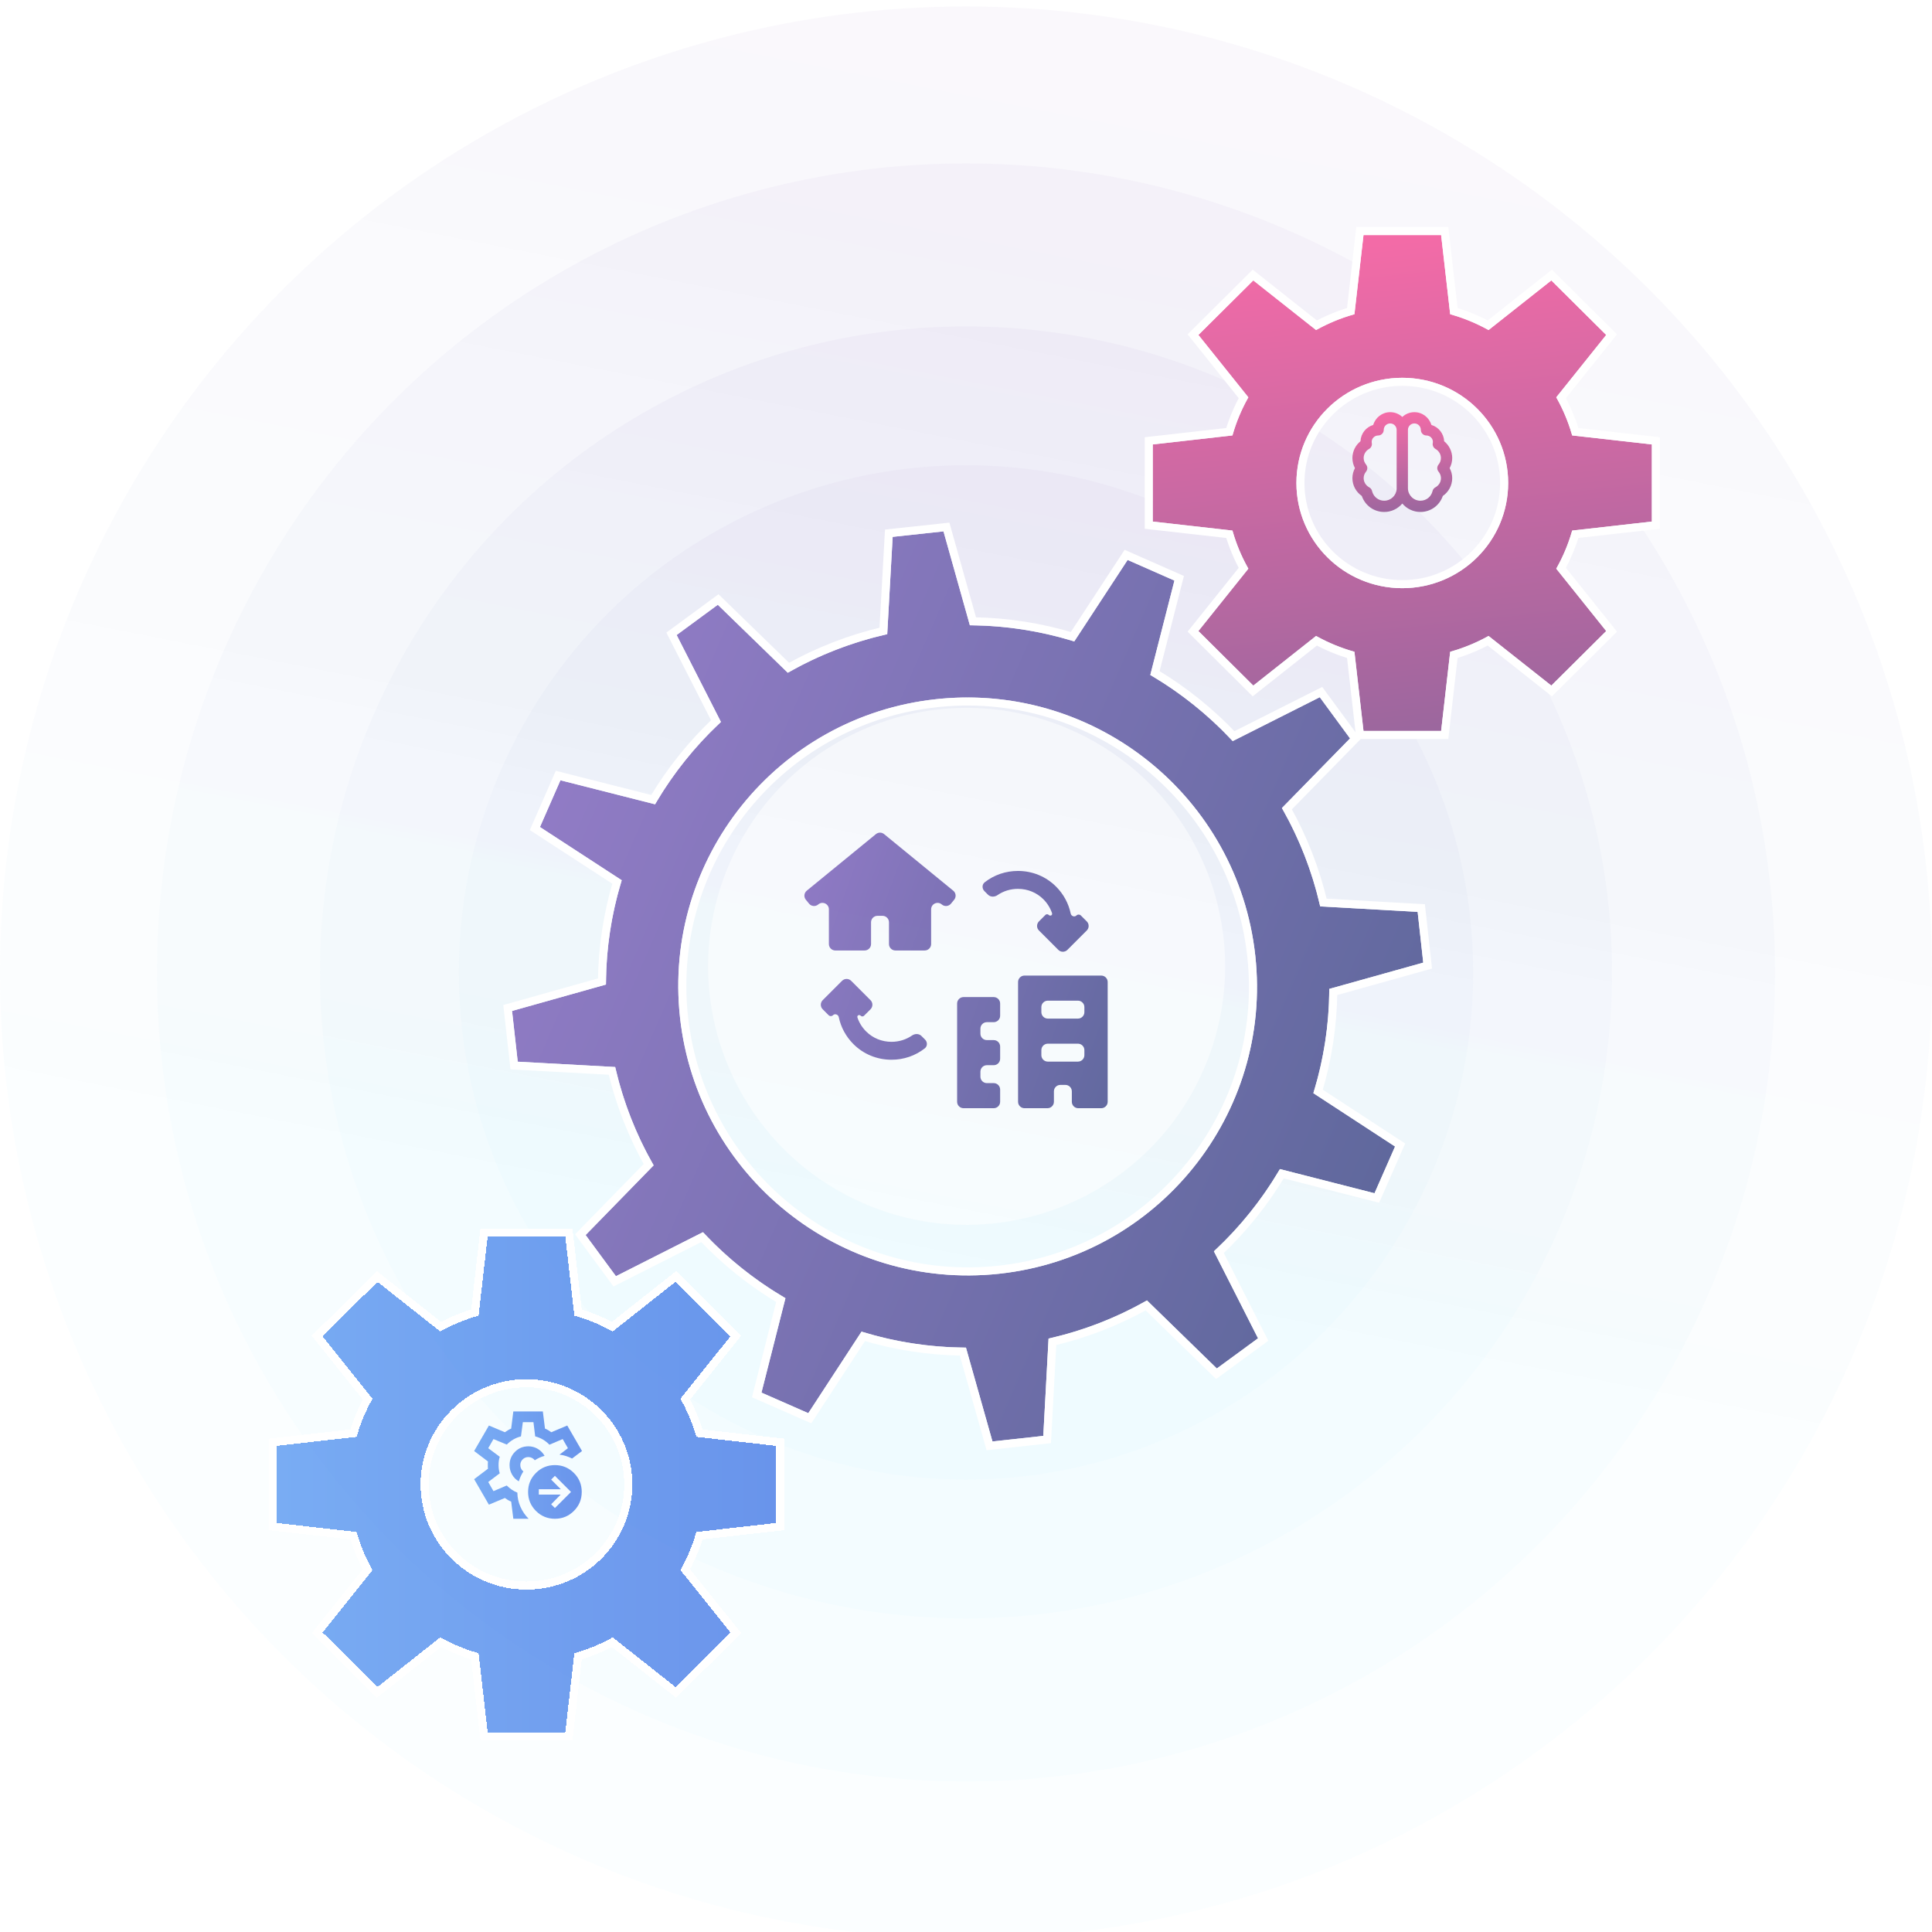 <svg width="600" height="600" viewBox="0 0 600 600" fill="none" xmlns="http://www.w3.org/2000/svg">
<g clip-path="url(#clip0_12250_5018)">
<circle opacity="0.2" cx="300" cy="300" r="300" transform="matrix(1 0 0 -1 0 602)" fill="url(#paint0_linear_12250_5018)" fill-opacity="0.18"/>
<circle opacity="0.2" cx="251.25" cy="251.25" r="251.25" transform="matrix(1 0 0 -1 48.75 553.25)" fill="url(#paint1_linear_12250_5018)" fill-opacity="0.18"/>
<circle opacity="0.2" cx="200.625" cy="200.625" r="200.625" transform="matrix(1 0 0 -1 99.375 502.625)" fill="url(#paint2_linear_12250_5018)" fill-opacity="0.18"/>
<circle opacity="0.2" cx="157.5" cy="157.5" r="157.5" transform="matrix(1 0 0 -1 142.5 459.5)" fill="url(#paint3_linear_12250_5018)" fill-opacity="0.18"/>
<g filter="url(#filter0_dd_12250_5018)">
<path d="M223.897 218.207C215.869 225.684 208.972 234.306 203.437 243.777L174.048 236.317L167.686 250.84L193.081 267.371C189.917 277.674 188.218 288.56 188.189 299.756L159.022 307.955L160.784 323.717L191.053 325.375C193.558 336.29 197.624 346.538 202.99 355.904L181.869 377.554L191.289 390.34L218.308 376.672C225.798 384.703 234.44 391.609 243.926 397.163L236.477 426.49L251.024 432.877L267.555 407.555C277.874 410.736 288.772 412.462 299.987 412.516L308.218 441.659L324.003 439.932L325.637 409.709C336.568 407.232 346.827 403.195 356.201 397.859L377.898 419L390.698 409.623L376.99 382.608C385.027 375.142 391.939 366.534 397.492 357.071L426.868 364.575L433.248 350.06L407.877 333.491C411.059 323.195 412.779 312.311 412.823 301.115L442 292.956L440.261 277.189L409.996 275.491C407.508 264.569 403.459 254.314 398.11 244.942L419.268 223.322L409.868 210.523L382.824 224.152C375.341 216.103 366.719 209.184 357.238 203.618L364.731 174.304L350.195 167.893L333.623 193.197C323.311 189.998 312.413 188.258 301.2 188.183L293.012 159.023L277.222 160.727L275.538 190.95C264.483 193.436 254.113 197.516 244.649 202.925L222.918 181.813L210.137 191.212L223.891 218.205L223.897 218.207ZM290.734 211.139C340.069 205.822 384.432 241.458 389.833 290.727C395.231 340.003 359.613 384.251 310.284 389.571C260.949 394.888 216.587 359.252 211.185 309.983C205.787 260.707 241.405 216.459 290.734 211.139Z" fill="white"/>
<path d="M223.897 218.207C215.869 225.684 208.972 234.306 203.437 243.777L174.048 236.317L167.686 250.84L193.081 267.371C189.917 277.674 188.218 288.56 188.189 299.756L159.022 307.955L160.784 323.717L191.053 325.375C193.558 336.29 197.624 346.538 202.99 355.904L181.869 377.554L191.289 390.34L218.308 376.672C225.798 384.703 234.44 391.609 243.926 397.163L236.477 426.49L251.024 432.877L267.555 407.555C277.874 410.736 288.772 412.462 299.987 412.516L308.218 441.659L324.003 439.932L325.637 409.709C336.568 407.232 346.827 403.195 356.201 397.859L377.898 419L390.698 409.623L376.99 382.608C385.027 375.142 391.939 366.534 397.492 357.071L426.868 364.575L433.248 350.06L407.877 333.491C411.059 323.195 412.779 312.311 412.823 301.115L442 292.956L440.261 277.189L409.996 275.491C407.508 264.569 403.459 254.314 398.11 244.942L419.268 223.322L409.868 210.523L382.824 224.152C375.341 216.103 366.719 209.184 357.238 203.618L364.731 174.304L350.195 167.893L333.623 193.197C323.311 189.998 312.413 188.258 301.2 188.183L293.012 159.023L277.222 160.727L275.538 190.95C264.483 193.436 254.113 197.516 244.649 202.925L222.918 181.813L210.137 191.212L223.891 218.205L223.897 218.207ZM290.734 211.139C340.069 205.822 384.432 241.458 389.833 290.727C395.231 340.003 359.613 384.251 310.284 389.571C260.949 394.888 216.587 359.252 211.185 309.983C205.787 260.707 241.405 216.459 290.734 211.139Z" fill="url(#paint4_linear_12250_5018)" fill-opacity="0.7"/>
<path d="M366.204 173.588L365.943 174.614L358.68 203.02C367.679 208.402 375.896 214.996 383.096 222.614L409.305 209.407L410.249 208.931L410.875 209.783L420.276 222.582L420.904 223.437L420.162 224.197L399.66 245.145C404.69 254.135 408.545 263.911 411.002 274.294L440.331 275.941L441.388 276L441.504 277.052L443.243 292.819L443.359 293.874L442.336 294.16L414.064 302.064C413.933 312.727 412.3 323.103 409.346 332.957L433.931 349.014L434.819 349.594L434.392 350.563L428.013 365.078L427.585 366.048L426.559 365.786L398.089 358.513C392.719 367.493 386.133 375.696 378.528 382.878L391.812 409.057L392.292 410.004L391.436 410.631L378.637 420.008L377.784 420.633L377.026 419.895L355.999 399.408C347.007 404.427 337.225 408.27 326.835 410.715L325.251 440L325.193 441.059L324.139 441.174L308.354 442.902L307.303 443.017L307.016 441.999L299.039 413.757C288.357 413.616 277.967 411.978 268.089 409.023L252.071 433.561L251.491 434.447L250.522 434.022L235.974 427.635L235.005 427.208L235.266 426.182L242.483 397.762C233.48 392.392 225.246 385.809 218.038 378.208L191.853 391.456L190.909 391.933L190.283 391.081L180.863 378.296L180.233 377.441L180.974 376.681L201.44 355.703C196.392 346.72 192.522 336.948 190.049 326.572L160.716 324.966L159.659 324.907L159.542 323.857L157.779 308.093L157.662 307.039L158.684 306.751L186.945 298.806C187.062 288.144 188.676 277.767 191.614 267.906L167.005 251.887L166.116 251.31L166.542 250.338L172.903 235.816L173.328 234.845L174.356 235.105L202.837 242.335C208.189 233.349 214.759 225.134 222.354 217.942L209.023 191.779L208.542 190.834L209.397 190.204L222.177 180.806L223.03 180.179L223.789 180.917L244.849 201.376C253.932 196.284 263.827 192.398 274.342 189.941L275.974 160.658L276.034 159.599L277.088 159.484L292.878 157.78L293.928 157.667L294.215 158.685L302.15 186.943C312.83 187.103 323.22 188.755 333.091 191.727L349.15 167.208L349.73 166.322L366.204 173.588ZM388.59 290.864C383.306 242.66 340.2 207.689 292.008 212.267L290.868 212.382C242.225 217.628 207.104 261.259 212.428 309.846C217.754 358.43 261.499 393.572 310.15 388.328C358.793 383.082 393.913 339.451 388.59 290.864Z" stroke="white" stroke-width="2.5"/>
</g>
<g filter="url(#filter1_dd_12250_5018)">
<path d="M462.281 191.503L481.776 206.917L498.826 189.977L483.311 170.609C485.404 166.91 487.07 162.94 488.253 158.772L513 155.978V132.022L488.253 129.228C487.07 125.054 485.404 121.09 483.311 117.391L498.826 98.022L481.776 81.083L462.281 96.497C458.559 94.418 454.563 92.762 450.368 91.587L447.555 67H423.445L420.632 91.587C416.431 92.762 412.441 94.418 408.719 96.497L389.224 81.083L372.174 98.022L387.689 117.391C385.596 121.09 383.93 125.06 382.747 129.228L358 132.022V155.978L382.747 158.772C383.93 162.946 385.596 166.91 387.689 170.609L372.174 189.977L389.224 206.917L408.719 191.503C412.441 193.582 416.437 195.238 420.632 196.413L423.445 221H447.555L450.368 196.413C454.569 195.238 458.559 193.582 462.281 191.503ZM402.615 143.995C402.615 125.953 417.336 111.327 435.495 111.327C453.654 111.327 468.375 125.953 468.375 143.995C468.375 162.037 453.654 176.663 435.495 176.663C417.336 176.663 402.615 162.037 402.615 143.995Z" fill="white"/>
<path d="M462.281 191.503L481.776 206.917L498.826 189.977L483.311 170.609C485.404 166.91 487.07 162.94 488.253 158.772L513 155.978V132.022L488.253 129.228C487.07 125.054 485.404 121.09 483.311 117.391L498.826 98.022L481.776 81.083L462.281 96.497C458.559 94.418 454.563 92.762 450.368 91.587L447.555 67H423.445L420.632 91.587C416.431 92.762 412.441 94.418 408.719 96.497L389.224 81.083L372.174 98.022L387.689 117.391C385.596 121.09 383.93 125.06 382.747 129.228L358 132.022V155.978L382.747 158.772C383.93 162.946 385.596 166.91 387.689 170.609L372.174 189.977L389.224 206.917L408.719 191.503C412.441 193.582 416.437 195.238 420.632 196.413L423.445 221H447.555L450.368 196.413C454.569 195.238 458.559 193.582 462.281 191.503ZM402.615 143.995C402.615 125.953 417.336 111.327 435.495 111.327C453.654 111.327 468.375 125.953 468.375 143.995C468.375 162.037 453.654 176.663 435.495 176.663C417.336 176.663 402.615 162.037 402.615 143.995Z" fill="url(#paint5_linear_12250_5018)" fill-opacity="0.66"/>
<path d="M435.495 112.577C418.019 112.577 403.864 126.651 403.864 143.995C403.864 161.339 418.019 175.413 435.495 175.413C452.971 175.413 467.125 161.339 467.125 143.995C467.125 126.651 452.971 112.577 435.495 112.577ZM514.25 157.095L513.141 157.22L489.219 159.921C488.11 163.615 486.628 167.152 484.812 170.481L499.802 189.196L500.504 190.072L499.707 190.864L482.657 207.804L481.87 208.586L481.001 207.897L462.155 192.996C458.801 194.804 455.241 196.28 451.515 197.383L448.797 221.142L448.671 222.25H422.329L422.203 221.142L419.484 197.383C415.762 196.28 412.199 194.804 408.844 192.996L389.999 207.897L389.13 208.586L388.343 207.804L371.293 190.864L370.496 190.072L371.198 189.196L386.188 170.481C384.371 167.153 382.89 163.619 381.78 159.921L357.859 157.22L356.75 157.095V130.905L357.859 130.78L381.78 128.078C382.89 124.384 384.371 120.847 386.188 117.518L371.198 98.804L370.496 97.928L371.293 97.136L388.343 80.196L389.13 79.414L389.999 80.103L408.844 95.003C412.198 93.195 415.758 91.719 419.484 90.616L422.203 66.858L422.329 65.75H448.671L448.797 66.858L451.515 90.616C455.237 91.719 458.8 93.195 462.155 95.003L481.001 80.103L481.87 79.414L482.657 80.196L499.707 97.136L500.504 97.928L499.802 98.804L484.812 117.518C486.628 120.846 488.109 124.38 489.219 128.078L513.141 130.78L514.25 130.905V157.095Z" stroke="white" stroke-width="2.5"/>
</g>
<g filter="url(#filter2_dd_12250_5018)">
<path d="M190.281 502.503L209.776 517.917L226.826 500.977L211.311 481.609C213.404 477.91 215.07 473.94 216.253 469.772L241 466.978V443.022L216.253 440.228C215.07 436.054 213.404 432.09 211.311 428.391L226.826 409.023L209.776 392.083L190.281 407.497C186.559 405.418 182.563 403.762 178.368 402.587L175.555 378H151.445L148.632 402.587C144.431 403.762 140.441 405.418 136.719 407.497L117.224 392.083L100.174 409.023L115.689 428.391C113.596 432.09 111.93 436.06 110.747 440.228L86 443.022V466.978L110.747 469.772C111.93 473.946 113.596 477.91 115.689 481.609L100.174 500.977L117.224 517.917L136.719 502.503C140.441 504.582 144.437 506.238 148.632 507.413L151.445 532H175.555L178.368 507.413C182.569 506.238 186.559 504.582 190.281 502.503ZM130.615 454.995C130.615 436.953 145.336 422.327 163.495 422.327C181.654 422.327 196.375 436.953 196.375 454.995C196.375 473.037 181.654 487.663 163.495 487.663C145.336 487.663 130.615 473.037 130.615 454.995Z" fill="url(#paint6_linear_12250_5018)" fill-opacity="0.7" shape-rendering="crispEdges"/>
<path d="M163.495 423.577C146.019 423.577 131.864 437.651 131.864 454.995C131.864 472.339 146.019 486.413 163.495 486.413C180.971 486.413 195.125 472.339 195.125 454.995C195.125 437.651 180.971 423.577 163.495 423.577ZM242.25 468.095L241.141 468.22L217.219 470.921C216.11 474.615 214.628 478.152 212.812 481.481L227.802 500.196L228.504 501.072L227.707 501.864L210.657 518.804L209.87 519.586L209.001 518.897L190.155 503.996C186.801 505.804 183.241 507.28 179.515 508.383L176.797 532.142L176.671 533.25H150.329L150.203 532.142L147.484 508.383C143.762 507.28 140.199 505.804 136.844 503.996L117.999 518.897L117.13 519.586L116.343 518.804L99.293 501.864L98.496 501.072L99.198 500.196L114.188 481.481C112.371 478.153 110.89 474.619 109.78 470.921L85.859 468.22L84.75 468.095V441.905L85.859 441.78L109.78 439.078C110.89 435.384 112.371 431.847 114.188 428.518L99.198 409.804L98.496 408.928L99.293 408.136L116.343 391.196L117.13 390.414L117.999 391.103L136.844 406.003C140.198 404.195 143.758 402.719 147.484 401.616L150.203 377.858L150.329 376.75H176.671L176.797 377.858L179.515 401.616C183.237 402.719 186.8 404.195 190.155 406.003L209.001 391.103L209.87 390.414L210.657 391.196L227.707 408.136L228.504 408.928L227.802 409.804L212.812 428.518C214.628 431.846 216.109 435.38 217.219 439.078L241.141 441.78L242.25 441.905V468.095Z" stroke="white" stroke-width="2.5" shape-rendering="crispEdges"/>
</g>
<path opacity="0.5" d="M267.807 373.555C308.368 391.443 355.751 373.063 373.639 332.501C391.527 291.94 373.147 244.557 332.586 226.669C292.024 208.781 244.641 227.161 226.753 267.722C208.865 308.284 227.245 355.667 267.807 373.555Z" fill="white"/>
<mask id="mask0_12250_5018" style="mask-type:alpha" maskUnits="userSpaceOnUse" x="144" y="435" width="40" height="40">
<rect x="144" y="435" width="40" height="40" fill="#D9D9D9"/>
</mask>
<g mask="url(#mask0_12250_5018)">
<path d="M159.417 471.667L158.75 466.334C158.389 466.195 158.049 466.028 157.729 465.834C157.41 465.64 157.097 465.431 156.792 465.209L151.833 467.292L147.25 459.376L151.542 456.126C151.514 455.931 151.5 455.744 151.5 455.563V454.438C151.5 454.258 151.514 454.07 151.542 453.876L147.25 450.626L151.833 442.709L156.792 444.792C157.097 444.57 157.417 444.362 157.75 444.167C158.083 443.973 158.417 443.806 158.75 443.667L159.417 438.334H168.583L169.25 443.667C169.611 443.806 169.951 443.973 170.271 444.167C170.59 444.362 170.903 444.57 171.208 444.792L176.167 442.709L180.75 450.626L177.667 452.959C177.056 452.653 176.431 452.396 175.792 452.188C175.153 451.98 174.472 451.834 173.75 451.751L176.375 449.751L174.75 446.917L170.625 448.667C170.014 448.028 169.34 447.494 168.604 447.063C167.868 446.633 167.069 446.306 166.208 446.084L165.667 441.667H162.375L161.792 446.084C160.931 446.306 160.132 446.633 159.396 447.063C158.66 447.494 157.986 448.015 157.375 448.626L153.25 446.917L151.625 449.751L155.208 452.417C155.069 452.834 154.972 453.251 154.917 453.667C154.861 454.084 154.833 454.528 154.833 455.001C154.833 455.445 154.861 455.876 154.917 456.292C154.972 456.709 155.069 457.126 155.208 457.542L151.625 460.251L153.25 463.084L157.375 461.334C157.847 461.806 158.354 462.23 158.896 462.605C159.438 462.98 160.028 463.292 160.667 463.542C160.694 465.126 161.021 466.612 161.646 468.001C162.271 469.39 163.111 470.612 164.167 471.667H159.417ZM161.125 460.042C161.292 459.487 161.493 458.952 161.729 458.438C161.965 457.924 162.236 457.431 162.542 456.959C162.236 456.737 162 456.452 161.833 456.105C161.667 455.758 161.583 455.39 161.583 455.001C161.583 454.306 161.826 453.716 162.313 453.23C162.799 452.744 163.389 452.501 164.083 452.501C164.472 452.501 164.847 452.591 165.208 452.771C165.569 452.952 165.861 453.195 166.083 453.501C166.556 453.195 167.042 452.924 167.542 452.688C168.042 452.452 168.569 452.265 169.125 452.126C168.625 451.237 167.931 450.521 167.042 449.98C166.153 449.438 165.167 449.167 164.083 449.167C162.444 449.167 161.063 449.737 159.938 450.876C158.813 452.015 158.25 453.39 158.25 455.001C158.25 456.056 158.507 457.035 159.021 457.938C159.535 458.841 160.236 459.542 161.125 460.042ZM172.333 468.334L177.333 463.334L172.333 458.334L171.167 459.501L174.167 462.501H167.333V464.167H174.125L171.167 467.167L172.333 468.334ZM172.333 471.667C170.028 471.667 168.062 470.855 166.437 469.23C164.812 467.605 164 465.64 164 463.334C164 461.028 164.812 459.063 166.437 457.438C168.062 455.813 170.028 455.001 172.333 455.001C174.639 455.001 176.604 455.813 178.229 457.438C179.854 459.063 180.667 461.028 180.667 463.334C180.667 465.64 179.854 467.605 178.229 469.23C176.604 470.855 174.639 471.667 172.333 471.667Z" fill="url(#paint7_linear_12250_5018)" fill-opacity="0.7"/>
</g>
<path d="M439.25 128C441.757 128 443.867 129.682 444.533 131.966C446.745 132.612 448.389 134.632 448.494 137.03C450.062 138.301 451 140.211 451 142.25C451 143.356 450.722 144.415 450.207 145.375C450.722 146.335 451 147.394 451 148.5C451 150.724 449.895 152.775 448.082 154.027C447.069 156.981 444.311 159 441.125 159C438.866 159 436.854 157.975 435.5 156.383C434.146 157.975 432.134 159 429.875 159C426.689 159 423.928 156.994 422.916 154.026C421.105 152.765 420 150.726 420 148.5C420 147.394 420.277 146.335 420.792 145.375C420.277 144.415 420 143.356 420 142.25C420 140.211 420.937 138.301 422.505 137.03C422.61 134.633 424.254 132.613 426.466 131.966C427.132 129.682 429.243 128 431.75 128C433.194 128 434.519 128.567 435.5 129.483C436.481 128.567 437.806 128 439.25 128ZM431.737 131.5C430.639 131.5 429.737 132.401 429.737 133.5C429.737 134.464 428.951 135.25 427.987 135.25C426.889 135.25 425.987 136.151 425.987 137.25C425.987 137.349 426.004 137.458 426.028 137.594C426.169 138.334 425.816 139.069 425.172 139.435L425.169 139.437C424.137 140.012 423.5 141.096 423.5 142.25C423.5 142.964 423.755 143.667 424.238 144.272C424.762 144.919 424.762 145.831 424.238 146.478L424.237 146.479C423.746 147.08 423.5 147.781 423.5 148.5C423.5 149.598 424.087 150.632 425.042 151.233L425.238 151.348L425.244 151.352C425.668 151.589 426.002 152 426.112 152.499L426.202 152.823C426.717 154.412 428.185 155.5 429.875 155.5C431.913 155.5 433.587 153.917 433.737 151.917V133.5C433.737 132.401 432.836 131.5 431.737 131.5ZM439.25 131.5C438.151 131.5 437.25 132.401 437.25 133.5V151.625C437.25 153.761 438.989 155.5 441.125 155.5C442.929 155.5 444.477 154.273 444.888 152.5C444.997 152 445.332 151.589 445.756 151.352L445.764 151.347L445.962 151.232C446.924 150.633 447.5 149.611 447.5 148.5C447.5 147.851 447.288 147.211 446.886 146.646L446.749 146.478C446.225 145.831 446.225 144.919 446.749 144.272L446.751 144.271C447.242 143.67 447.487 142.981 447.487 142.25C447.487 141.171 446.929 140.159 446.005 139.551L445.815 139.435C445.171 139.069 444.818 138.333 444.959 137.594C444.984 137.458 445 137.349 445 137.25C445 136.151 444.099 135.25 443 135.25C442.036 135.25 441.25 134.464 441.25 133.5C441.25 132.401 440.349 131.5 439.25 131.5Z" fill="white"/>
<path d="M439.25 128C441.757 128 443.867 129.682 444.533 131.966C446.745 132.612 448.389 134.632 448.494 137.03C450.062 138.301 451 140.211 451 142.25C451 143.356 450.722 144.415 450.207 145.375C450.722 146.335 451 147.394 451 148.5C451 150.724 449.895 152.775 448.082 154.027C447.069 156.981 444.311 159 441.125 159C438.866 159 436.854 157.975 435.5 156.383C434.146 157.975 432.134 159 429.875 159C426.689 159 423.928 156.994 422.916 154.026C421.105 152.765 420 150.726 420 148.5C420 147.394 420.277 146.335 420.792 145.375C420.277 144.415 420 143.356 420 142.25C420 140.211 420.937 138.301 422.505 137.03C422.61 134.633 424.254 132.613 426.466 131.966C427.132 129.682 429.243 128 431.75 128C433.194 128 434.519 128.567 435.5 129.483C436.481 128.567 437.806 128 439.25 128ZM431.737 131.5C430.639 131.5 429.737 132.401 429.737 133.5C429.737 134.464 428.951 135.25 427.987 135.25C426.889 135.25 425.987 136.151 425.987 137.25C425.987 137.349 426.004 137.458 426.028 137.594C426.169 138.334 425.816 139.069 425.172 139.435L425.169 139.437C424.137 140.012 423.5 141.096 423.5 142.25C423.5 142.964 423.755 143.667 424.238 144.272C424.762 144.919 424.762 145.831 424.238 146.478L424.237 146.479C423.746 147.08 423.5 147.781 423.5 148.5C423.5 149.598 424.087 150.632 425.042 151.233L425.238 151.348L425.244 151.352C425.668 151.589 426.002 152 426.112 152.499L426.202 152.823C426.717 154.412 428.185 155.5 429.875 155.5C431.913 155.5 433.587 153.917 433.737 151.917V133.5C433.737 132.401 432.836 131.5 431.737 131.5ZM439.25 131.5C438.151 131.5 437.25 132.401 437.25 133.5V151.625C437.25 153.761 438.989 155.5 441.125 155.5C442.929 155.5 444.477 154.273 444.888 152.5C444.997 152 445.332 151.589 445.756 151.352L445.764 151.347L445.962 151.232C446.924 150.633 447.5 149.611 447.5 148.5C447.5 147.851 447.288 147.211 446.886 146.646L446.749 146.478C446.225 145.831 446.225 144.919 446.749 144.272L446.751 144.271C447.242 143.67 447.487 142.981 447.487 142.25C447.487 141.171 446.929 140.159 446.005 139.551L445.815 139.435C445.171 139.069 444.818 138.333 444.959 137.594C444.984 137.458 445 137.349 445 137.25C445 136.151 444.099 135.25 443 135.25C442.036 135.25 441.25 134.464 441.25 133.5C441.25 132.401 440.349 131.5 439.25 131.5Z" fill="url(#paint8_linear_12250_5018)" fill-opacity="0.66"/>
<path d="M308.602 309.652C309.706 309.652 310.602 310.548 310.602 311.652V315.445C310.602 316.55 309.706 317.445 308.602 317.445H306.478C305.374 317.445 304.478 318.341 304.478 319.445V321.012C304.479 322.116 305.374 323.012 306.478 323.012H308.602C309.706 323.012 310.602 323.907 310.602 325.012V328.805C310.602 329.909 309.706 330.805 308.602 330.805H306.478C305.374 330.805 304.478 331.7 304.478 332.805V334.371C304.479 335.476 305.374 336.371 306.478 336.371H308.602C309.706 336.371 310.602 337.266 310.602 338.371V342.164C310.602 343.269 309.706 344.164 308.602 344.164H299.242C298.138 344.164 297.242 343.269 297.242 342.164V311.652C297.242 310.548 298.138 309.652 299.242 309.652H308.602ZM342 302.973C343.105 302.973 344 303.868 344 304.973V342.164C344 343.269 343.105 344.164 342 344.164H334.867C333.763 344.164 332.867 343.269 332.867 342.164V338.928C332.867 337.823 331.972 336.928 330.867 336.928H329.301C328.196 336.928 327.301 337.823 327.301 338.928V342.164C327.301 343.269 326.405 344.164 325.301 344.164H318.168C317.063 344.164 316.168 343.269 316.168 342.164V304.973C316.168 303.868 317.063 302.973 318.168 302.973H342ZM325.404 324.125C324.3 324.125 323.404 325.02 323.404 326.125V327.691C323.404 328.796 324.3 329.691 325.404 329.691H334.764C335.868 329.691 336.764 328.796 336.764 327.691V326.125C336.764 325.02 335.868 324.125 334.764 324.125H325.404ZM261.506 304.601C262.287 303.821 263.553 303.821 264.334 304.601L270.344 310.611C271.125 311.392 271.125 312.658 270.344 313.439L268.332 315.451C268.05 315.733 267.594 315.733 267.312 315.451C266.825 314.964 266.07 315.362 266.29 316.015C266.825 317.597 267.729 319.071 268.975 320.317C271.055 322.398 273.858 323.545 276.865 323.545C279.185 323.545 281.383 322.862 283.222 321.596C284.131 320.969 285.389 320.951 286.17 321.732L287.278 322.84C288.059 323.621 288.065 324.898 287.196 325.58C284.279 327.869 280.678 329.111 276.865 329.111C272.371 329.111 268.171 327.386 265.039 324.254C262.674 321.888 261.129 318.975 260.487 315.873C260.319 315.062 259.287 314.692 258.702 315.277C258.324 315.655 257.712 315.655 257.334 315.277L255.496 313.439C254.715 312.658 254.715 311.392 255.496 310.611L261.506 304.601ZM325.404 310.766C324.3 310.766 323.404 311.661 323.404 312.766V314.332C323.404 315.437 324.3 316.332 325.404 316.332H334.764C335.868 316.332 336.764 315.436 336.764 314.332V312.766C336.764 311.661 335.868 310.766 334.764 310.766H325.404ZM316.135 270.476C320.629 270.476 324.83 272.202 327.962 275.334C330.327 277.7 331.871 280.613 332.514 283.715C332.682 284.525 333.713 284.895 334.298 284.31C334.676 283.932 335.289 283.932 335.667 284.31L337.504 286.147C338.285 286.928 338.285 288.195 337.504 288.976L331.494 294.986C330.713 295.767 329.447 295.767 328.666 294.986L322.656 288.976C321.875 288.195 321.875 286.928 322.656 286.147L324.668 284.136C324.95 283.854 325.407 283.854 325.688 284.136C326.176 284.623 326.93 284.225 326.71 283.572C326.175 281.99 325.271 280.516 324.025 279.269C321.945 277.189 319.142 276.043 316.135 276.043C313.815 276.043 311.618 276.725 309.779 277.991C308.87 278.618 307.611 278.636 306.83 277.855L305.723 276.748C304.942 275.967 304.935 274.69 305.804 274.008C308.721 271.719 312.322 270.477 316.135 270.476ZM272.028 259.036C272.765 258.433 273.825 258.433 274.561 259.036L296.042 276.611C296.897 277.311 297.023 278.571 296.323 279.426L295.331 280.638C294.632 281.492 293.371 281.618 292.517 280.919L292.437 280.853C291.132 279.785 289.171 280.714 289.171 282.401V293.18C289.171 294.284 288.275 295.18 287.171 295.18H278.078C276.974 295.18 276.078 294.284 276.078 293.18V286.418C276.078 285.313 275.183 284.418 274.078 284.418H272.512C271.407 284.418 270.512 285.313 270.512 286.418V293.18C270.512 294.284 269.616 295.18 268.512 295.18H259.419C258.314 295.179 257.419 294.284 257.419 293.18V282.401C257.419 280.714 255.458 279.785 254.152 280.853L254.072 280.919C253.217 281.618 251.958 281.492 251.259 280.638L250.267 279.426C249.567 278.571 249.693 277.311 250.548 276.611L272.028 259.036Z" fill="url(#paint9_linear_12250_5018)" fill-opacity="0.7"/>
</g>
<defs>
<filter id="filter0_dd_12250_5018" x="150.301" y="154.311" width="300.418" height="300.064" filterUnits="userSpaceOnUse" color-interpolation-filters="sRGB">
<feFlood flood-opacity="0" result="BackgroundImageFix"/>
<feColorMatrix in="SourceAlpha" type="matrix" values="0 0 0 0 0 0 0 0 0 0 0 0 0 0 0 0 0 0 127 0" result="hardAlpha"/>
<feMorphology radius="2" operator="erode" in="SourceAlpha" result="effect1_dropShadow_12250_5018"/>
<feOffset dy="2"/>
<feGaussianBlur stdDeviation="2"/>
<feComposite in2="hardAlpha" operator="out"/>
<feColorMatrix type="matrix" values="0 0 0 0 0 0 0 0 0 0 0 0 0 0 0 0 0 0 0.06 0"/>
<feBlend mode="normal" in2="BackgroundImageFix" result="effect1_dropShadow_12250_5018"/>
<feColorMatrix in="SourceAlpha" type="matrix" values="0 0 0 0 0 0 0 0 0 0 0 0 0 0 0 0 0 0 127 0" result="hardAlpha"/>
<feMorphology radius="2" operator="erode" in="SourceAlpha" result="effect2_dropShadow_12250_5018"/>
<feOffset dy="4"/>
<feGaussianBlur stdDeviation="4"/>
<feComposite in2="hardAlpha" operator="out"/>
<feColorMatrix type="matrix" values="0 0 0 0 0 0 0 0 0 0 0 0 0 0 0 0 0 0 0.1 0"/>
<feBlend mode="normal" in2="effect1_dropShadow_12250_5018" result="effect2_dropShadow_12250_5018"/>
<feBlend mode="normal" in="SourceGraphic" in2="effect2_dropShadow_12250_5018" result="shape"/>
</filter>
<filter id="filter1_dd_12250_5018" x="349.5" y="62.5" width="172" height="171" filterUnits="userSpaceOnUse" color-interpolation-filters="sRGB">
<feFlood flood-opacity="0" result="BackgroundImageFix"/>
<feColorMatrix in="SourceAlpha" type="matrix" values="0 0 0 0 0 0 0 0 0 0 0 0 0 0 0 0 0 0 127 0" result="hardAlpha"/>
<feMorphology radius="2" operator="erode" in="SourceAlpha" result="effect1_dropShadow_12250_5018"/>
<feOffset dy="2"/>
<feGaussianBlur stdDeviation="2"/>
<feComposite in2="hardAlpha" operator="out"/>
<feColorMatrix type="matrix" values="0 0 0 0 0 0 0 0 0 0 0 0 0 0 0 0 0 0 0.06 0"/>
<feBlend mode="normal" in2="BackgroundImageFix" result="effect1_dropShadow_12250_5018"/>
<feColorMatrix in="SourceAlpha" type="matrix" values="0 0 0 0 0 0 0 0 0 0 0 0 0 0 0 0 0 0 127 0" result="hardAlpha"/>
<feMorphology radius="2" operator="erode" in="SourceAlpha" result="effect2_dropShadow_12250_5018"/>
<feOffset dy="4"/>
<feGaussianBlur stdDeviation="4"/>
<feComposite in2="hardAlpha" operator="out"/>
<feColorMatrix type="matrix" values="0 0 0 0 0 0 0 0 0 0 0 0 0 0 0 0 0 0 0.1 0"/>
<feBlend mode="normal" in2="effect1_dropShadow_12250_5018" result="effect2_dropShadow_12250_5018"/>
<feBlend mode="normal" in="SourceGraphic" in2="effect2_dropShadow_12250_5018" result="shape"/>
</filter>
<filter id="filter2_dd_12250_5018" x="77.5" y="373.5" width="172" height="171" filterUnits="userSpaceOnUse" color-interpolation-filters="sRGB">
<feFlood flood-opacity="0" result="BackgroundImageFix"/>
<feColorMatrix in="SourceAlpha" type="matrix" values="0 0 0 0 0 0 0 0 0 0 0 0 0 0 0 0 0 0 127 0" result="hardAlpha"/>
<feMorphology radius="2" operator="erode" in="SourceAlpha" result="effect1_dropShadow_12250_5018"/>
<feOffset dy="2"/>
<feGaussianBlur stdDeviation="2"/>
<feComposite in2="hardAlpha" operator="out"/>
<feColorMatrix type="matrix" values="0 0 0 0 0 0 0 0 0 0 0 0 0 0 0 0 0 0 0.06 0"/>
<feBlend mode="normal" in2="BackgroundImageFix" result="effect1_dropShadow_12250_5018"/>
<feColorMatrix in="SourceAlpha" type="matrix" values="0 0 0 0 0 0 0 0 0 0 0 0 0 0 0 0 0 0 127 0" result="hardAlpha"/>
<feMorphology radius="2" operator="erode" in="SourceAlpha" result="effect2_dropShadow_12250_5018"/>
<feOffset dy="4"/>
<feGaussianBlur stdDeviation="4"/>
<feComposite in2="hardAlpha" operator="out"/>
<feColorMatrix type="matrix" values="0 0 0 0 0 0 0 0 0 0 0 0 0 0 0 0 0 0 0.1 0"/>
<feBlend mode="normal" in2="effect1_dropShadow_12250_5018" result="effect2_dropShadow_12250_5018"/>
<feBlend mode="normal" in="SourceGraphic" in2="effect2_dropShadow_12250_5018" result="shape"/>
</filter>
<linearGradient id="paint0_linear_12250_5018" x1="9.61127e-05" y1="5.611" x2="128.773" y2="659.962" gradientUnits="userSpaceOnUse">
<stop offset="0.356" stop-color="#60D2F3" stop-opacity="0.69"/>
<stop offset="0.952" stop-color="#632BB1"/>
</linearGradient>
<linearGradient id="paint1_linear_12250_5018" x1="8.04944e-05" y1="4.699" x2="107.847" y2="552.718" gradientUnits="userSpaceOnUse">
<stop offset="0.356" stop-color="#60D2F3" stop-opacity="0.69"/>
<stop offset="0.952" stop-color="#632BB1"/>
</linearGradient>
<linearGradient id="paint2_linear_12250_5018" x1="6.42754e-05" y1="3.752" x2="86.117" y2="441.35" gradientUnits="userSpaceOnUse">
<stop offset="0.356" stop-color="#60D2F3" stop-opacity="0.69"/>
<stop offset="0.952" stop-color="#632BB1"/>
</linearGradient>
<linearGradient id="paint3_linear_12250_5018" x1="5.04592e-05" y1="2.946" x2="67.606" y2="346.48" gradientUnits="userSpaceOnUse">
<stop offset="0.356" stop-color="#60D2F3" stop-opacity="0.69"/>
<stop offset="0.952" stop-color="#632BB1"/>
</linearGradient>
<linearGradient id="paint4_linear_12250_5018" x1="7.316" y1="174.429" x2="432.135" y2="358.384" gradientUnits="userSpaceOnUse">
<stop stop-color="#8D55D1"/>
<stop offset="1" stop-color="#1C2873"/>
</linearGradient>
<linearGradient id="paint5_linear_12250_5018" x1="446.889" y1="67" x2="472.582" y2="305.887" gradientUnits="userSpaceOnUse">
<stop stop-color="#ED1E79"/>
<stop offset="1" stop-color="#1B1464"/>
</linearGradient>
<linearGradient id="paint6_linear_12250_5018" x1="-122.822" y1="455" x2="242.281" y2="455" gradientUnits="userSpaceOnUse">
<stop stop-color="#5AB6FF"/>
<stop offset="1" stop-color="#2F68E3"/>
</linearGradient>
<linearGradient id="paint7_linear_12250_5018" x1="102.118" y1="455.001" x2="181.027" y2="455.001" gradientUnits="userSpaceOnUse">
<stop stop-color="#5AB6FF"/>
<stop offset="1" stop-color="#2F68E3"/>
</linearGradient>
<linearGradient id="paint8_linear_12250_5018" x1="437.778" y1="128" x2="442.983" y2="176.081" gradientUnits="userSpaceOnUse">
<stop stop-color="#ED1E79"/>
<stop offset="1" stop-color="#1B1464"/>
</linearGradient>
<linearGradient id="paint9_linear_12250_5018" x1="180" y1="245" x2="367.245" y2="312.824" gradientUnits="userSpaceOnUse">
<stop stop-color="#8D55D1"/>
<stop offset="1" stop-color="#1C2873"/>
</linearGradient>
<clipPath id="clip0_12250_5018">
<rect width="600" height="600" fill="white"/>
</clipPath>
</defs>
</svg>
